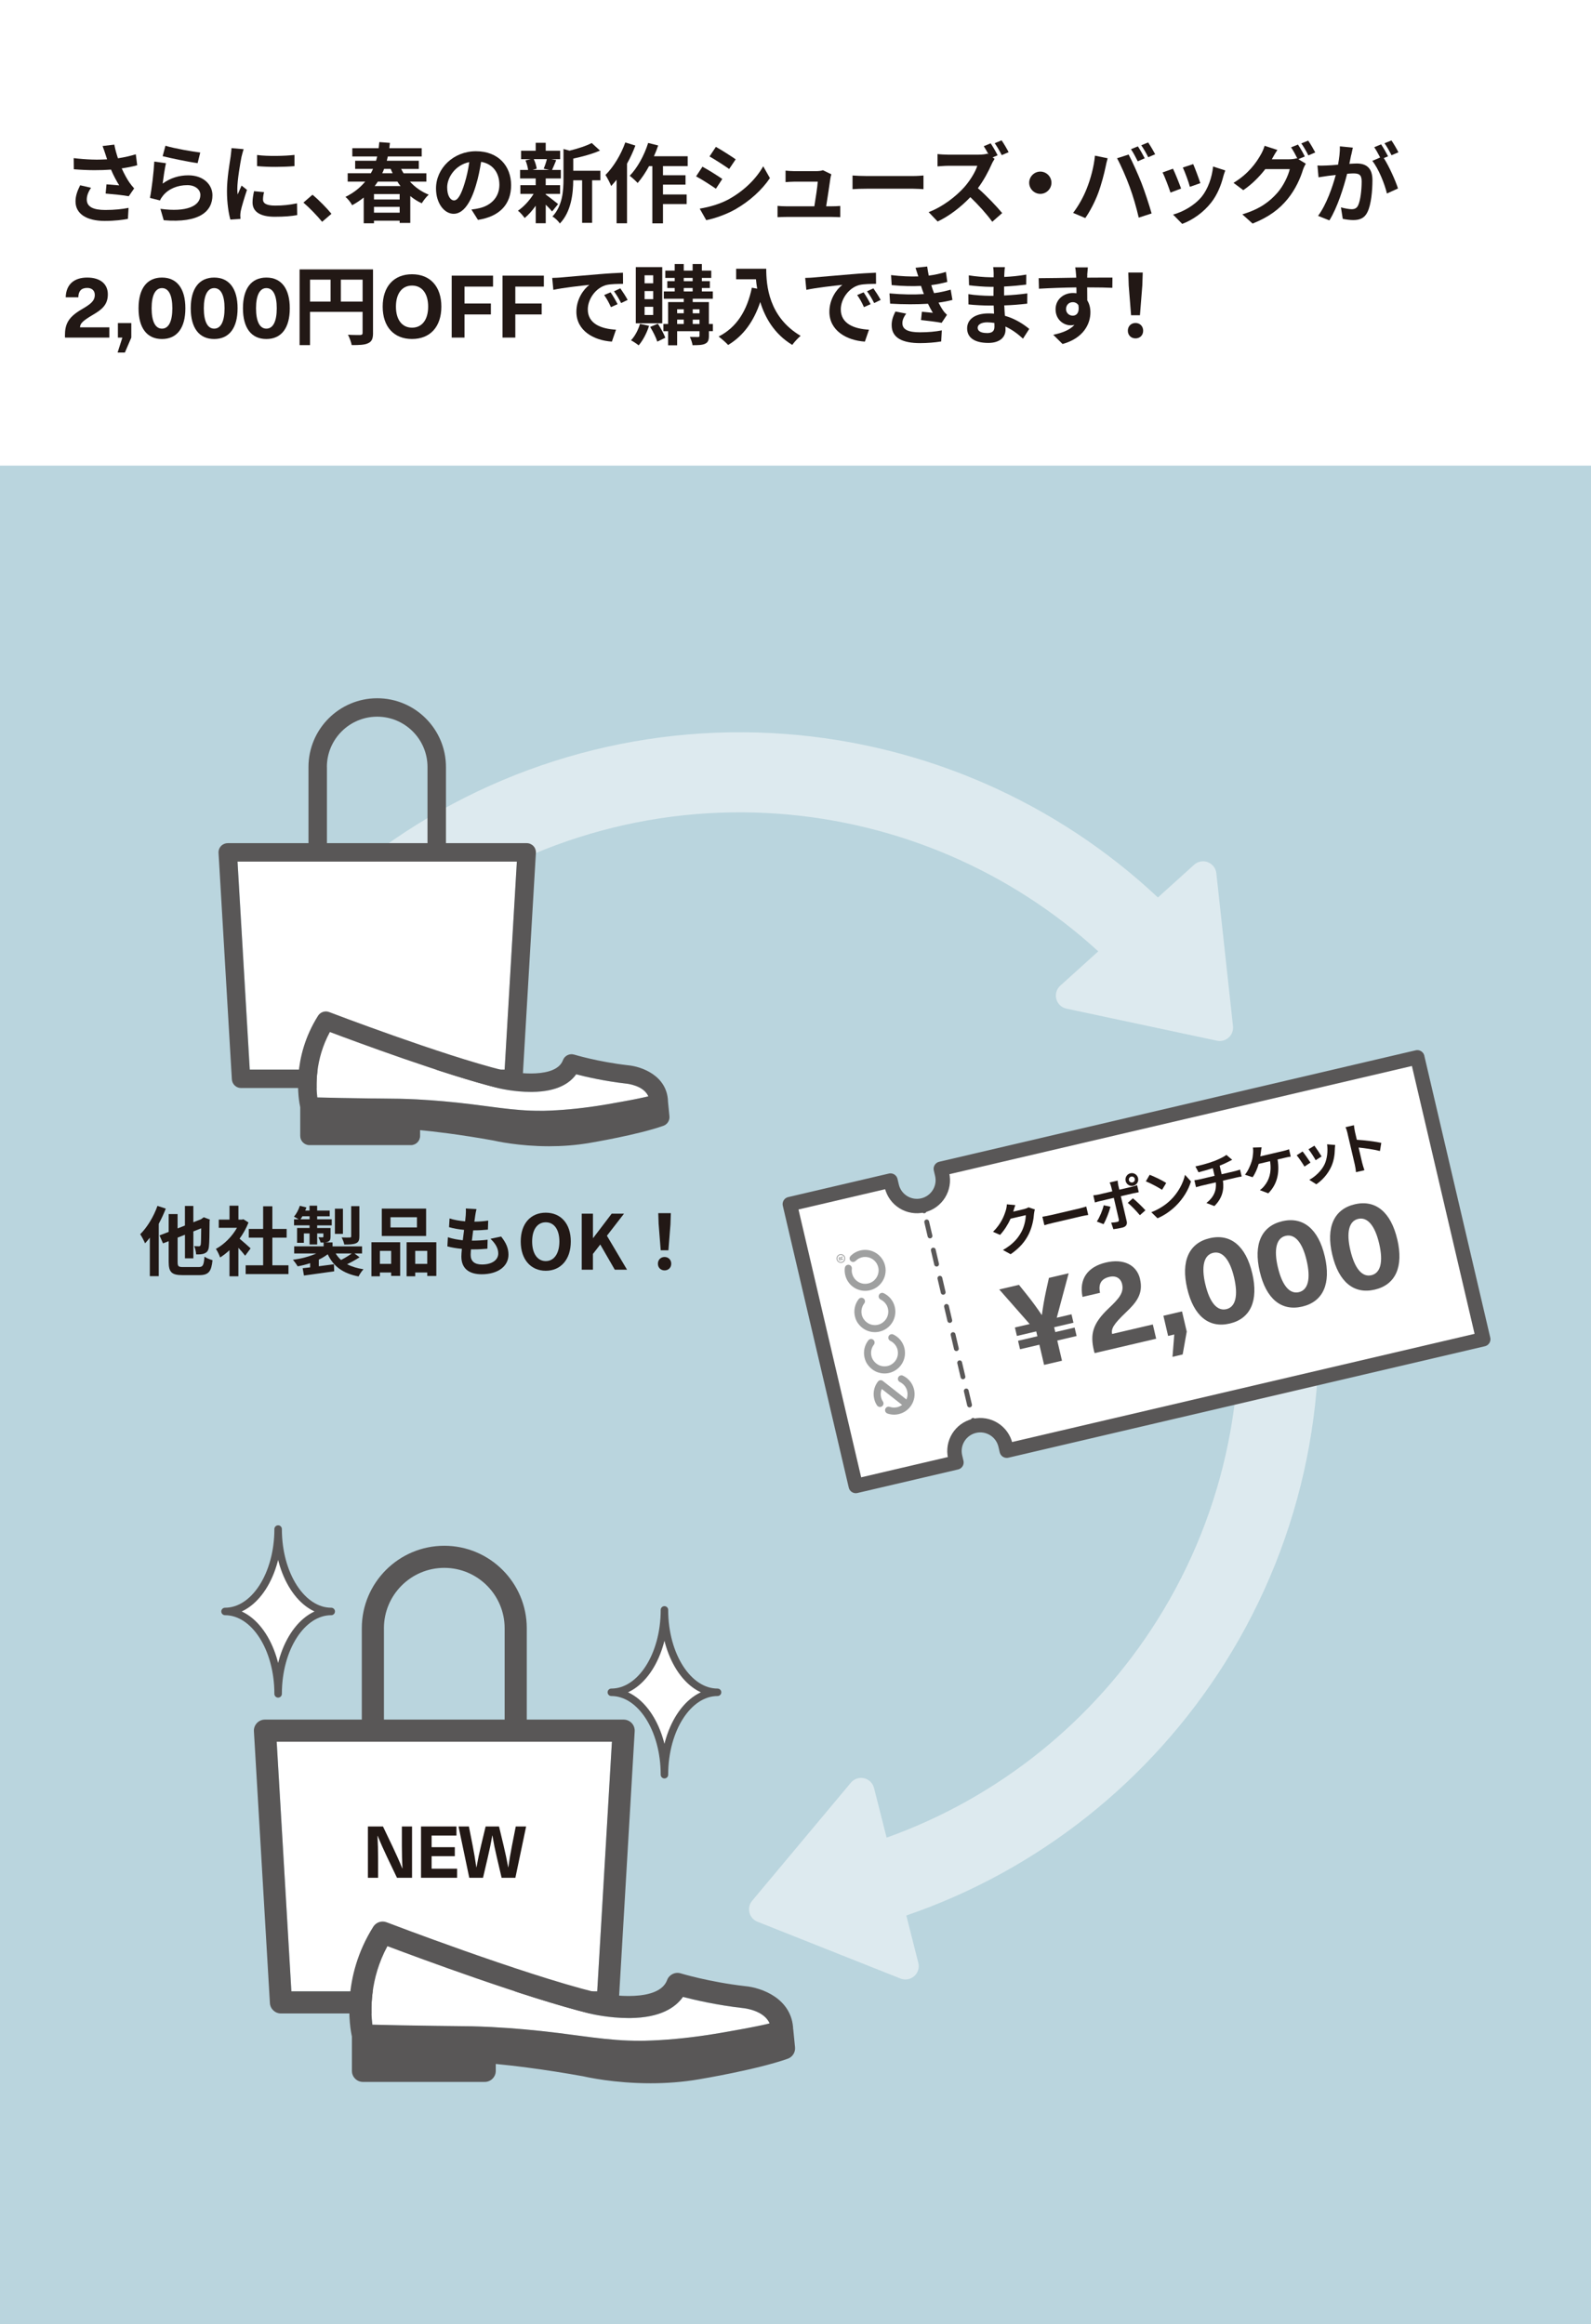 <?xml version="1.0" encoding="UTF-8"?>
<svg xmlns="http://www.w3.org/2000/svg" viewBox="0 0 640 935">
  <rect x="0" y="0" width="640" height="935" fill="#808080" stroke="none"/>
  <defs>
    <style>
      .cls-1 {
        stroke-width: 3.01px;
      }

      .cls-1, .cls-2, .cls-3, .cls-4 {
        stroke: #595757;
        stroke-linecap: round;
        stroke-linejoin: round;
      }

      .cls-1, .cls-3, .cls-4 {
        fill: none;
      }

      .cls-2 {
        stroke-width: 5.8px;
      }

      .cls-2, .cls-5, .cls-6 {
        fill: #fff;
      }

      .cls-7 {
        fill: #9fa0a0;
      }

      .cls-8 {
        fill: #bad5de;
      }

      .cls-9 {
        fill: #221815;
      }

      .cls-10 {
        fill: #595757;
      }

      .cls-3, .cls-4 {
        stroke-width: 1.93px;
      }

      .cls-4 {
        stroke-dasharray: 0 0 5.82 5.82;
      }

      .cls-6 {
        opacity: .5;
      }
    </style>
  </defs>
  <g id="A">
    <rect class="cls-5" x="-5.45" y="-3.51" width="650.61" height="263.6"/>
  </g>
  <g id="B">
    <rect class="cls-8" x="-5.23" y="187.31" width="648.54" height="752.14"/>
    <g>
      <path class="cls-9" d="m41.25,58.74l4.73-.56c.35,1.85.88,3.75,1.47,5.5,2.52-.38,4.97-.94,7.18-1.61l.56,4.41c-1.79.52-4.03.94-6.23,1.26,1.02,2.28,2.24,4.45,3.12,5.71.6.88,1.26,1.64,1.89,2.34l-2.17,3.15c-1.96-.38-6.37-.84-9.31-1.08l.35-3.71c1.72.14,4.03.35,5.11.42-1.05-1.68-2.31-3.99-3.29-6.34-4.17.31-8.96.35-14.95-.14l-.07-4.48c5.25.63,9.73.73,13.44.49-.28-.81-.49-1.54-.7-2.14-.28-.81-.67-2.07-1.12-3.22Zm-6.34,21.53c0,2.94,2.62,4.2,7.42,4.2,3.81,0,6.9-.35,9.38-.84l-.25,4.41c-2,.39-5.15.84-9.42.84-7.14-.04-11.66-2.8-11.66-7.84,0-2.14.67-4.13,1.86-6.51l4.38,1.01c-1.12,1.65-1.71,3.19-1.71,4.73Z"/>
      <path class="cls-9" d="m65.43,73.86c3.19-2.31,6.65-3.33,10.33-3.33,6.13,0,9.7,3.78,9.7,8.02,0,6.37-5.04,11.27-19.6,10.05l-1.33-4.59c10.5,1.44,16.07-1.12,16.07-5.57,0-2.27-2.17-3.96-5.22-3.96-3.96,0-7.53,1.47-9.73,4.13-.63.77-.98,1.33-1.3,2.03l-4.03-1.02c.7-3.43,1.51-10.29,1.75-14.63l4.69.67c-.46,1.93-1.09,6.2-1.33,8.19Zm15.12-12.5l-1.05,4.27c-3.54-.46-11.34-2.1-14.07-2.8l1.12-4.2c3.33,1.05,10.96,2.38,14,2.73Z"/>
      <path class="cls-9" d="m97.14,63.11c-.46,2.34-1.68,9.35-1.68,12.85,0,.67.03,1.58.14,2.27.53-1.19,1.08-2.42,1.58-3.57l2.17,1.72c-.98,2.91-2.14,6.72-2.52,8.58-.1.53-.17,1.3-.17,1.65,0,.38.03.95.07,1.44l-4.06.28c-.7-2.42-1.37-6.69-1.37-11.45,0-5.25,1.09-11.17,1.47-13.86.1-.98.31-2.31.35-3.43l4.9.42c-.28.73-.73,2.48-.88,3.12Zm8.65,17.12c0,1.54,1.33,2.48,4.9,2.48,3.12,0,5.71-.28,8.79-.91l.07,4.73c-2.27.42-5.08.67-9.03.67-6.02,0-8.93-2.13-8.93-5.74,0-1.37.21-2.77.6-4.55l4.03.39c-.28,1.15-.42,2-.42,2.94Zm12.67-17.92v4.52c-4.31.39-10.64.42-15.05,0v-4.48c4.31.6,11.27.42,15.05-.03Z"/>
      <path class="cls-9" d="m122.06,81.49l3.64-3.15c2.49,2.03,5.88,5.5,7.63,7.67l-3.75,3.22c-2.14-2.62-5.11-5.64-7.53-7.74Z"/>
      <path class="cls-9" d="m164.9,73.06c2.06,2.27,4.66,4.1,7.56,5.25-.94.81-2.17,2.42-2.8,3.47-1.68-.77-3.22-1.75-4.62-2.91v10.82h-4.27v-.91h-10.33v1.05h-4.13v-10.36c-1.4,1.12-2.94,2.17-4.66,3.08-.52-1.05-1.75-2.62-2.7-3.33,3.36-1.65,5.95-3.75,7.95-6.16h-7.04v-3.36h9.31c.31-.56.63-1.16.88-1.75h-7.18v-3.29h8.4c.18-.56.32-1.16.46-1.72h-10.01v-3.33h10.61c.1-.81.18-1.65.25-2.45l4.27.32c-.07.7-.14,1.44-.24,2.14h13.02v3.33h-13.62c-.14.56-.28,1.16-.42,1.72h12.88v3.29h-7.11c.32.6.63,1.19.98,1.75h9.17v3.36h-6.62Zm-4.13,5.01h-10.33v2.17h10.33v-2.17Zm0,7.49v-2.35h-10.33v2.35h10.33Zm-8.79-12.5c-.38.6-.81,1.19-1.26,1.79h10.4c-.46-.56-.88-1.16-1.26-1.79h-7.88Zm2.52-5.11c-.21.6-.46,1.19-.74,1.75h4.17c-.28-.56-.52-1.16-.77-1.75h-2.66Z"/>
      <path class="cls-9" d="m192.27,88.46l-2.63-4.17c1.33-.14,2.31-.35,3.26-.56,4.48-1.05,7.98-4.27,7.98-9.38,0-4.83-2.62-8.44-7.35-9.24-.49,2.98-1.08,6.2-2.1,9.49-2.1,7.07-5.11,11.41-8.93,11.41s-7.11-4.27-7.11-10.19c0-8.09,7-14.98,16.07-14.98s14.14,6.02,14.14,13.65-4.52,12.6-13.34,13.97Zm-9.63-7.84c1.47,0,2.84-2.21,4.27-6.93.81-2.59,1.47-5.57,1.86-8.47-5.78,1.19-8.89,6.3-8.89,10.15,0,3.54,1.4,5.25,2.77,5.25Z"/>
      <path class="cls-9" d="m219.54,78.27c1.26.88,4.17,3.19,4.97,3.82l-2.42,2.98c-.56-.7-1.54-1.75-2.56-2.73v7.46h-4.03v-7.04c-1.37,1.96-2.94,3.71-4.45,4.94-.63-.91-1.82-2.28-2.7-2.94,2.27-1.5,4.69-4.13,6.3-6.76h-5.32v-3.5h6.16v-2.7h-6.27v-3.43h3.22c-.14-1.15-.56-2.66-1.05-3.85l2.14-.49h-3.92v-3.4h5.88v-3.19h4.03v3.19h5.81v3.4h-3.61l2.03.38c-.63,1.5-1.19,2.91-1.68,3.96h3.54v3.43h-6.09v2.7h5.78v3.5h-5.78v.28Zm-4.83-14.25c.6,1.19,1.05,2.8,1.19,3.85l-1.75.49h6.86l-2.31-.49c.46-1.05,1.01-2.66,1.29-3.85h-5.29Zm26.81,8.51h-3.33v17.12h-4.03v-17.12h-3.57c-.03,5.22-.77,12.6-5.39,17.4-.52-.91-2.03-2.35-2.98-2.83,4.03-4.27,4.45-10.22,4.45-15.05v-12.11l2.42.67c3.33-.81,6.79-1.93,8.93-3.08l3.33,3.04c-3.08,1.37-7.07,2.45-10.75,3.22v4.9h10.92v3.85Z"/>
      <path class="cls-9" d="m255.59,58.56c-.91,2.45-2.06,4.94-3.36,7.28v23.98h-4.2v-17.5c-.74.88-1.47,1.75-2.17,2.52-.39-1.02-1.58-3.4-2.31-4.45,3.19-3.15,6.23-8.12,7.98-13.09l4.06,1.26Zm11.1,8.26v3.68h9.07v3.78h-9.07v3.96h9.52v3.85h-9.52v7.77h-4.27v-23.03h-1.33c-1.4,2.59-3.01,4.97-4.59,6.79-.67-.77-2.31-2.24-3.19-2.91,3.08-3.15,5.85-8.19,7.42-13.2l4.03,1.01c-.49,1.47-1.05,2.91-1.71,4.34h13.58v3.96h-9.94Z"/>
      <path class="cls-9" d="m290.55,72l-2.56,3.92c-2-1.36-5.64-3.75-7.98-4.97l2.56-3.89c2.35,1.26,6.2,3.68,7.98,4.94Zm2.84,8.02c5.95-3.33,10.82-8.12,13.62-13.13l2.7,4.76c-3.26,4.83-8.19,9.28-13.93,12.57-3.57,2.03-8.58,3.78-11.69,4.34l-2.62-4.62c3.92-.67,8.12-1.82,11.94-3.92Zm2.55-15.93l-2.62,3.89c-1.96-1.37-5.6-3.75-7.91-5.04l2.56-3.85c2.31,1.26,6.16,3.75,7.98,5.01Z"/>
      <path class="cls-9" d="m334.06,71.58c-.28,2.07-1.19,8.09-1.72,11.41h2.24c.91,0,2.52-.04,3.43-.14v4.52c-.7-.03-2.42-.1-3.36-.1h-18.41c-1.26,0-2.14.04-3.47.1v-4.55c.95.1,2.24.17,3.47.17h11.34c.49-2.98,1.26-7.95,1.37-9.91h-9.45c-1.12,0-2.49.11-3.5.18v-4.62c.91.1,2.52.21,3.47.21h8.96c.74,0,2.17-.14,2.59-.38l3.4,1.65c-.18.46-.28,1.12-.35,1.47Z"/>
      <path class="cls-9" d="m348.58,70.81h18.8c1.65,0,3.19-.14,4.1-.21v5.5c-.84-.04-2.63-.18-4.1-.18h-18.8c-2,0-4.34.07-5.64.18v-5.5c1.26.11,3.82.21,5.64.21Z"/>
      <path class="cls-9" d="m401.29,62.48l-2,.84.8.59c-.28.42-.91,1.47-1.22,2.21-1.19,2.73-3.15,6.44-5.5,9.59,3.47,3.01,7.7,7.49,9.77,10.01l-3.99,3.5c-2.27-3.15-5.53-6.76-8.82-9.91-3.71,3.89-8.37,7.56-13.16,9.8l-3.61-3.78c5.64-2.1,11.06-6.37,14.35-10.05,2.31-2.63,4.45-6.09,5.22-8.58h-11.87c-1.47,0-3.4.21-4.13.24v-4.97c.94.14,3.08.25,4.13.25h12.36c1.51,0,2.91-.18,3.61-.42l.42.31c-.59-1.12-1.29-2.35-1.92-3.29l2.77-1.16c.91,1.33,2.21,3.57,2.8,4.8Zm4.45-1.26l-2.77,1.19c-.73-1.44-1.89-3.5-2.84-4.8l2.77-1.15c.94,1.33,2.21,3.54,2.83,4.76Z"/>
      <path class="cls-9" d="m422.96,73.51c0,2.45-2.03,4.48-4.48,4.48s-4.48-2.03-4.48-4.48,2.03-4.48,4.48-4.48,4.48,2.03,4.48,4.48Z"/>
      <path class="cls-9" d="m440.46,62.62l5.11,1.05c-.31,1.02-.7,2.73-.84,3.5-.49,2.45-1.75,7.28-2.98,10.54-1.26,3.4-3.33,7.39-5.18,10.01l-4.9-2.07c2.21-2.87,4.27-6.65,5.46-9.73,1.58-3.92,2.91-8.86,3.33-13.3Zm8.89,1.05l4.66-1.5c1.44,2.7,3.85,8.09,5.18,11.48,1.23,3.15,3.08,8.75,4.06,12.22l-5.18,1.68c-.98-4.17-2.24-8.58-3.64-12.36-1.33-3.68-3.6-8.86-5.08-11.52Zm11.13,0l-2.8,1.23c-.74-1.44-1.79-3.54-2.73-4.87l2.77-1.15c.88,1.29,2.1,3.5,2.77,4.79Zm4.2-1.61l-2.8,1.19c-.7-1.44-1.85-3.5-2.8-4.8l2.77-1.15c.91,1.33,2.21,3.54,2.84,4.76Z"/>
      <path class="cls-9" d="m475.11,75.86l-4.27,1.61c-.6-1.89-2.35-6.55-3.19-8.09l4.2-1.51c.88,1.79,2.56,6.02,3.26,7.98Zm16.94-4.73c-.91,3.54-2.38,7.18-4.76,10.26-3.26,4.2-7.63,7.14-11.73,8.68l-3.68-3.75c3.85-1.01,8.72-3.68,11.62-7.32,2.38-2.98,4.06-7.63,4.48-12.01l4.9,1.58c-.42,1.12-.63,1.85-.84,2.56Zm-9.21,2.56l-4.2,1.47c-.42-1.71-1.96-5.95-2.83-7.77l4.17-1.37c.67,1.5,2.38,6.06,2.87,7.67Z"/>
      <path class="cls-9" d="m524.88,62.94l-2.59,1.09,2.98,1.82c-.39.67-.88,1.65-1.16,2.52-.94,3.12-2.94,7.77-6.13,11.66-3.33,4.1-7.53,7.28-14.11,9.91l-4.13-3.71c7.14-2.14,11.03-5.18,14.11-8.68,2.38-2.7,4.41-6.93,4.97-9.52h-9.84c-2.35,3.04-5.39,6.13-8.86,8.47l-3.92-2.94c6.13-3.71,9.21-8.26,10.92-11.27.52-.84,1.26-2.45,1.58-3.64l5.15,1.68c-.84,1.23-1.75,2.8-2.14,3.57-.04.07-.07.11-.1.18h7c1.08,0,2.28-.18,3.05-.42l.25.14c-.7-1.4-1.68-3.26-2.56-4.52l2.77-1.12c.88,1.26,2.14,3.5,2.77,4.8Zm4.2-1.61l-2.77,1.19c-.74-1.47-1.86-3.5-2.84-4.83l2.77-1.12c.91,1.29,2.21,3.54,2.84,4.76Z"/>
      <path class="cls-9" d="m543.53,62.31c-.21,1.05-.49,2.35-.73,3.6,1.19-.07,2.21-.14,2.94-.14,3.71,0,6.34,1.65,6.34,6.69,0,4.13-.49,9.8-2,12.85-1.16,2.45-3.08,3.22-5.74,3.22-1.33,0-3.01-.24-4.2-.49l-.73-4.62c1.33.39,3.36.74,4.27.74,1.19,0,2.07-.35,2.63-1.51.95-2,1.44-6.23,1.44-9.7,0-2.8-1.23-3.19-3.4-3.19-.56,0-1.44.07-2.45.14-1.33,5.32-3.92,13.62-7.14,18.76l-4.55-1.82c3.4-4.59,5.81-11.66,7.11-16.45-1.26.14-2.38.28-3.01.35-1.02.17-2.84.42-3.92.59l-.42-4.76c1.29.11,2.45.04,3.75,0,1.08-.03,2.73-.14,4.52-.31.49-2.63.81-5.18.74-7.39l5.22.52c-.21.91-.46,2.03-.63,2.91Zm14.84.56l-1.72.73c2.1,3.26,4.73,9.1,5.71,12.22l-4.45,2.03c-.91-3.89-3.4-10.05-5.88-13.13l3.15-1.36c-.7-1.33-1.58-3.01-2.38-4.13l2.77-1.16c.88,1.3,2.14,3.5,2.8,4.8Zm4.17-1.61l-2.77,1.19c-.74-1.44-1.86-3.5-2.84-4.83l2.8-1.12c.91,1.33,2.21,3.54,2.8,4.76Z"/>
      <path class="cls-9" d="m43.38,118.42c0,4.24-2.49,6.16-5.95,8.19-4.34,2.56-5.18,3.57-5.25,5.08h11.8v4.13h-17.82c-.04-.28-.04-.56-.04-.77,0-4.62,1.26-7.42,6.79-10.64,3.43-2,5.22-3.29,5.22-5.78,0-1.68-1.12-2.8-3.05-2.8-2.42,0-3.54,1.33-3.57,3.78h-5.08c.14-5.18,3.36-7.95,8.65-7.95s8.3,2.59,8.3,6.76Z"/>
      <path class="cls-9" d="m50.24,141.83h-2.94l1.92-6.02h-1.79v-5.85h5.39v5.85l-2.59,6.02Z"/>
      <path class="cls-9" d="m74.57,124.02c0,7.91-3.36,12.36-9.42,12.36s-9.42-4.45-9.42-12.36,3.36-12.36,9.42-12.36,9.42,4.48,9.42,12.36Zm-13.58,0c0,5.25,1.47,8.19,4.17,8.19s4.17-2.94,4.17-8.19-1.47-8.12-4.17-8.12-4.17,2.94-4.17,8.12Z"/>
      <path class="cls-9" d="m95.57,124.02c0,7.91-3.36,12.36-9.42,12.36s-9.42-4.45-9.42-12.36,3.36-12.36,9.42-12.36,9.42,4.48,9.42,12.36Zm-13.58,0c0,5.25,1.47,8.19,4.17,8.19s4.17-2.94,4.17-8.19-1.47-8.12-4.17-8.12-4.17,2.94-4.17,8.12Z"/>
      <path class="cls-9" d="m116.57,124.02c0,7.91-3.36,12.36-9.42,12.36s-9.42-4.45-9.42-12.36,3.36-12.36,9.42-12.36,9.42,4.48,9.42,12.36Zm-13.58,0c0,5.25,1.47,8.19,4.17,8.19s4.17-2.94,4.17-8.19-1.47-8.12-4.17-8.12-4.17,2.94-4.17,8.12Z"/>
      <path class="cls-9" d="m150.06,133.96c0,2.28-.49,3.43-1.96,4.1-1.4.7-3.5.77-6.62.77-.21-1.15-.91-3.08-1.51-4.17,2,.14,4.27.11,4.97.11.67-.04.91-.25.91-.84v-8.47h-21.14v13.37h-4.2v-30.45h29.54v25.59Zm-25.34-12.64h8.26v-8.82h-8.26v8.82Zm21.14,0v-8.82h-8.75v8.82h8.75Z"/>
      <path class="cls-9" d="m177.54,123.35c0,8.09-4.48,13.02-11.8,13.02s-11.8-4.94-11.8-13.02,4.48-13.02,11.8-13.02,11.8,4.94,11.8,13.02Zm-18.27,0c0,5.25,2.45,8.47,6.48,8.47s6.48-3.22,6.48-8.47-2.45-8.47-6.48-8.47-6.48,3.22-6.48,8.47Z"/>
      <path class="cls-9" d="m186.85,115.3v6.79h10.61v4.41h-10.61v9.31h-5.15v-24.92h16.63v4.41h-11.48Z"/>
      <path class="cls-9" d="m207.29,115.3v6.79h10.61v4.41h-10.61v9.31h-5.15v-24.92h16.63v4.41h-11.48Z"/>
      <path class="cls-9" d="m225.56,111.62c2.94-.25,8.72-.77,15.12-1.29,3.61-.32,7.42-.53,9.91-.63l.04,4.48c-1.89.04-4.9.04-6.76.49-4.24,1.12-7.42,5.64-7.42,9.8,0,5.78,5.39,7.84,11.34,8.16l-1.65,4.8c-7.35-.49-14.28-4.41-14.28-12.01,0-5.04,2.84-9.03,5.22-10.82-3.29.35-10.43,1.12-14.49,2l-.46-4.8c1.4-.04,2.77-.1,3.43-.17Zm22.86,10.75l-2.66,1.19c-.88-1.93-1.61-3.29-2.73-4.87l2.59-1.09c.88,1.26,2.14,3.4,2.8,4.76Zm4.06-1.71l-2.63,1.26c-.94-1.89-1.75-3.19-2.87-4.73l2.56-1.19c.88,1.23,2.21,3.29,2.94,4.66Z"/>
      <path class="cls-9" d="m261.08,131.09c-.91,2.94-2.52,5.95-4.17,7.84-.7-.59-2.21-1.58-3.08-2.03,1.58-1.65,2.91-4.17,3.61-6.62l3.64.8Zm5.32-1.05h-10.64v-22.58h10.64v22.58Zm-3.64-19.29h-3.47v3.22h3.47v-3.22Zm0,6.34h-3.47v3.26h3.47v-3.26Zm0,6.34h-3.47v3.29h3.47v-3.29Zm1.86,6.79c1.15,1.75,2.45,4.1,3.01,5.64l-3.22,1.58c-.49-1.61-1.75-4.1-2.87-5.92l3.08-1.29Zm22.16,3.01h-1.61v1.85c0,1.75-.35,2.63-1.5,3.19-1.16.56-2.8.6-5.08.6-.14-.98-.63-2.42-1.09-3.33,1.37.04,2.87.04,3.29.04.46,0,.6-.14.6-.52v-1.82h-9v5.67h-3.64v-5.67h-1.89v-2.91h1.89v-8.82h6.3v-1.33h-8.02v-2.94h4.38v-1.37h-2.98v-2.77h2.98v-1.3h-3.78v-2.94h3.78v-2.66h3.64v2.66h3.57v-2.66h3.71v2.66h3.78v2.94h-3.78v1.3h3.22v2.77h-3.22v1.37h4.41v2.94h-8.09v1.33h6.51v8.82h1.61v2.91Zm-14.39-8.82v1.61h2.66v-1.61h-2.66Zm0,5.92h2.66v-1.75h-2.66v1.75Zm2.66-17.22h3.57v-1.3h-3.57v1.3Zm0,4.13h3.57v-1.37h-3.57v1.37Zm3.61,7.18v1.61h2.73v-1.61h-2.73Zm2.73,5.92v-1.75h-2.73v1.75h2.73Z"/>
      <path class="cls-9" d="m308.23,108.12c0,6.62.95,19.39,13.83,26.99-.91.74-2.63,2.56-3.36,3.64-7.25-4.38-10.96-10.99-12.88-17.26-2.62,7.84-6.83,13.65-12.92,17.29-.77-.88-2.73-2.59-3.82-3.4,7.28-3.68,11.45-10.43,13.37-19.64l2.14.39c-.24-1.33-.39-2.59-.49-3.78h-7.98v-4.24h12.11Z"/>
      <path class="cls-9" d="m327.34,111.62c2.94-.25,8.72-.77,15.12-1.29,3.61-.32,7.42-.53,9.91-.63l.03,4.48c-1.89.04-4.9.04-6.76.49-4.24,1.12-7.42,5.64-7.42,9.8,0,5.78,5.39,7.84,11.34,8.16l-1.65,4.8c-7.35-.49-14.28-4.41-14.28-12.01,0-5.04,2.84-9.03,5.22-10.82-3.29.35-10.43,1.12-14.49,2l-.46-4.8c1.4-.04,2.77-.1,3.43-.17Zm22.86,10.75l-2.66,1.19c-.88-1.93-1.61-3.29-2.73-4.87l2.59-1.09c.88,1.26,2.13,3.4,2.8,4.76Zm4.06-1.71l-2.62,1.26c-.95-1.89-1.75-3.19-2.87-4.73l2.56-1.19c.88,1.23,2.21,3.29,2.94,4.66Z"/>
      <path class="cls-9" d="m371.65,118.31c-.17-.42-.31-.84-.46-1.23-.28-.81-.49-1.47-.7-2.06-3.29.17-7.39.1-11.8-.32l-.25-4.03c4.17.49,7.74.63,10.96.53-.35-1.12-.7-2.24-1.12-3.47l4.69-.52c.18,1.26.39,2.48.63,3.67,2.42-.31,4.66-.8,6.9-1.5l.56,4.03c-1.92.53-4.13.98-6.44,1.29.17.56.35,1.12.52,1.65.18.49.39,1.01.6,1.58,2.87-.35,4.97-.95,6.69-1.4l.7,4.13c-1.61.42-3.5.8-5.6,1.08.59,1.12,1.19,2.21,1.82,3.12.46.67.94,1.19,1.58,1.79l-2.14,3.22c-1.96-.39-5.74-.84-8.3-1.12l.35-3.33c1.47.14,3.36.31,4.41.42-.73-1.23-1.4-2.45-1.96-3.64-4.31.28-9.94.28-15.23-.04l-.25-4.13c5.22.49,9.94.52,13.83.28Zm-8.65,11.73c0,2.59,2.45,3.64,7.07,3.64,3.33,0,6.3-.28,8.79-.77l-.25,4.45c-2.45.42-5.64.67-8.51.67-7,0-11.34-2.06-11.41-7.07-.07-2.24.7-3.96,1.5-5.64l4.34.84c-.84,1.16-1.54,2.38-1.54,3.89Z"/>
      <path class="cls-9" d="m404.02,109.98c-.04.35-.04.88-.04,1.44,2.87-.14,5.78-.42,8.86-.95l-.04,4.03c-2.31.28-5.5.6-8.89.77v3.6c3.54-.17,6.51-.45,9.35-.84l-.04,4.13c-3.15.35-5.88.59-9.24.7.07,1.33.14,2.77.25,4.17,4.41,1.26,7.77,3.61,9.8,5.29l-2.52,3.92c-1.89-1.75-4.27-3.61-7.07-4.87.04.49.04.91.04,1.29,0,2.98-2.28,5.29-6.9,5.29-5.6,0-8.54-2.14-8.54-5.85s3.26-6.02,8.65-6.02c.73,0,1.47.03,2.17.1-.07-1.08-.1-2.21-.14-3.26h-1.82c-2.03,0-6.02-.18-8.33-.46l-.04-4.13c2.28.42,6.58.67,8.44.67h1.68c0-1.16,0-2.42.04-3.61h-1.3c-2.21,0-6.27-.31-8.58-.63l-.11-3.99c2.52.42,6.51.77,8.65.77h1.36v-1.65c0-.67-.07-1.75-.21-2.42h4.73c-.1.7-.18,1.58-.21,2.48Zm-7.07,24.01c1.86,0,3.08-.52,3.08-2.56,0-.39,0-.88-.03-1.51-.95-.14-1.89-.25-2.87-.25-2.49,0-3.85.98-3.85,2.17,0,1.33,1.26,2.13,3.68,2.13Z"/>
      <path class="cls-9" d="m437.38,110.61c0,.28,0,.67-.04,1.09,3.54,0,8.33-.07,10.15-.04l-.04,4.13c-2.1-.1-5.36-.18-10.12-.18,0,1.79.04,3.71.04,5.25.84,1.33,1.26,2.98,1.26,4.79,0,4.55-2.66,10.36-11.2,12.74l-3.75-3.71c3.54-.74,6.62-1.89,8.54-3.99-.49.1-1.02.17-1.58.17-2.7,0-6.02-2.17-6.02-6.44,0-3.96,3.19-6.55,7-6.55.49,0,.94.04,1.4.1,0-.77,0-1.58-.04-2.35-5.29.07-10.75.28-15.05.53l-.11-4.24c3.99,0,10.36-.14,15.12-.21-.04-.46-.04-.81-.07-1.09-.1-1.43-.25-2.62-.35-3.04h5.08c-.07.56-.21,2.45-.25,3.01Zm-5.85,16.38c1.47,0,2.77-1.12,2.28-4.2-.49-.8-1.33-1.23-2.28-1.23-1.37,0-2.7.95-2.7,2.8,0,1.61,1.3,2.63,2.7,2.63Z"/>
      <path class="cls-9" d="m453.69,133.05c0-1.85,1.33-3.12,3.08-3.12s3.08,1.26,3.08,3.12-1.33,3.08-3.08,3.08-3.08-1.26-3.08-3.08Zm.35-18.2l-.17-5.22h5.81l-.17,5.22-.95,11.97h-3.57l-.95-11.97Z"/>
    </g>
    <path class="cls-6" d="m367.75,794.99c1.52-1.33,2.15-3.41,1.66-5.35l-4.83-19.06c52.92-18.15,98.23-54.02,128.24-101.74,31.84-50.64,44.09-111.08,34.5-170.19l-31.79,5.16c8.33,51.36-2.31,103.89-29.97,147.89-25.61,40.73-64.02,71.53-108.91,87.55l-5.06-19.97c-.5-1.96-2.04-3.47-4.01-3.92-1.97-.45-4.02.24-5.31,1.79l-39.71,47.5c-1,1.2-1.43,2.77-1.18,4.3.02.15.06.31.09.46.42,1.67,1.62,3.03,3.22,3.67l57.54,22.86c1.87.74,4.01.38,5.52-.96"/>
    <path class="cls-6" d="m485.88,346.83c-1.88-.72-4.02-.31-5.51,1.03l-14.59,13.18c-40.79-38.29-93.68-61.58-149.9-65.78-59.65-4.46-118.8,12.97-166.57,49.08l19.42,25.69c41.51-31.38,92.91-46.53,144.74-42.65,47.98,3.59,93.16,23.15,128.32,55.33l-15.28,13.81c-1.5,1.35-2.11,3.43-1.59,5.38.52,1.95,2.09,3.44,4.06,3.86l60.56,12.9c1.53.33,3.12-.03,4.35-.97.12-.09.24-.19.36-.3,1.28-1.16,1.92-2.85,1.74-4.56l-6.7-61.55c-.22-2-1.54-3.72-3.43-4.43"/>
    <g>
      <path class="cls-2" d="m570.13,425.35l-191.67,44.84.52,2.22c1.31,5.59-2.16,11.18-7.76,12.49s-11.18-2.16-12.49-7.75l-.52-2.22-40.49,9.47,26.53,113.39,40.49-9.47-.52-2.22c-1.31-5.59,2.16-11.18,7.75-12.49,5.59-1.31,11.18,2.16,12.49,7.76l.52,2.22,191.67-44.84-26.53-113.39Z"/>
      <g>
        <path class="cls-10" d="m431.02,528.71l.8,3.4-7.78,1.82.46,1.95,7.78-1.82.8,3.4-7.78,1.82,1.9,8.12-7.2,1.68-1.9-8.12-7.78,1.82-.8-3.4,7.78-1.82-.46-1.95-7.78,1.82-.8-3.4,5.93-1.39-12.23-13.91,7.93-1.85,3.33,4.15c2.03,2.55,3.99,5.22,5.8,7.93l.1-.02c.42-3.23.99-6.49,1.68-9.68l1.15-5.19,7.93-1.85-4.79,17.89,5.93-1.39Z"/>
        <path class="cls-10" d="m458.59,514.57c1.38,5.88-1.45,9.37-5.6,13.31-5.2,4.96-6.04,6.64-5.64,8.76l16.39-3.83,1.34,5.74-24.75,5.79c-.14-.38-.23-.77-.3-1.06-1.5-6.42-.66-10.72,5.98-16.99,4.12-3.89,6.18-6.27,5.37-9.72-.55-2.33-2.47-3.53-5.14-2.9-3.36.78-4.48,3-3.73,6.41l-7.05,1.65c-1.49-7.24,2.09-12.13,9.43-13.85,7-1.64,12.37.9,13.72,6.69Z"/>
        <path class="cls-10" d="m475.73,544.88l-4.08.96.72-8.99-2.48.58-1.9-8.12,7.49-1.75,1.9,8.12-1.64,9.21Z"/>
        <path class="cls-10" d="m503.73,512.22c2.57,10.99-.65,18.26-9.07,20.23-8.41,1.97-14.53-3.12-17.1-14.11-2.56-10.94.65-18.26,9.06-20.23,8.41-1.97,14.54,3.16,17.1,14.11Zm-18.87,4.41c1.71,7.29,4.7,10.9,8.45,10.03,3.74-.88,4.83-5.44,3.12-12.73-1.68-7.2-4.68-10.8-8.43-9.93-3.74.88-4.83,5.44-3.15,12.64Z"/>
        <path class="cls-10" d="m532.91,505.39c2.57,10.99-.65,18.26-9.07,20.23-8.41,1.97-14.53-3.12-17.1-14.11-2.56-10.94.65-18.26,9.06-20.23,8.41-1.97,14.54,3.16,17.1,14.11Zm-18.87,4.41c1.71,7.29,4.7,10.9,8.45,10.02,3.74-.88,4.83-5.44,3.12-12.73-1.68-7.2-4.68-10.8-8.43-9.93s-4.83,5.44-3.15,12.64Z"/>
        <path class="cls-10" d="m562.08,498.57c2.57,10.99-.65,18.26-9.07,20.23-8.41,1.97-14.53-3.11-17.1-14.1-2.56-10.94.65-18.26,9.06-20.23,8.41-1.97,14.54,3.16,17.1,14.11Zm-18.87,4.41c1.71,7.29,4.7,10.9,8.45,10.02,3.74-.88,4.83-5.44,3.12-12.73-1.68-7.2-4.68-10.8-8.43-9.93-3.74.88-4.83,5.44-3.15,12.64Z"/>
      </g>
      <g>
        <path class="cls-9" d="m407.63,487.3s-.03.07-.04.12l4.35-1.02c.67-.16,1.36-.43,1.82-.7l2.53.85c-.14.47-.3,1.14-.35,1.73-.13,2.06-.69,5.23-2.08,8.12-1.47,2.99-3.62,5.6-7.32,8.16l-3.09-1.7c4.13-2.36,6.1-4.81,7.48-7.39,1.08-2.03,1.73-4.93,1.69-6.63l-6.09,1.42c-1.01,2.22-2.45,4.57-4.23,6.52l-2.85-1.23c3.25-3.2,4.48-6.44,5.13-8.56.2-.62.42-1.72.44-2.5l3.41.3c-.32.88-.66,1.98-.8,2.52Z"/>
        <path class="cls-9" d="m422.83,488.8l11.63-2.72c1.02-.24,1.95-.55,2.5-.72l.8,3.4c-.52.1-1.65.27-2.56.48l-11.63,2.72c-1.23.29-2.68.67-3.46.92l-.8-3.4c.79-.12,2.39-.42,3.52-.69Z"/>
        <path class="cls-9" d="m449.85,476.87l.41,1.73,5.05-1.18c.61-.14,1.54-.43,2.11-.65l.66,2.84c-.7.12-1.55.29-2.14.43l-5.07,1.19,2.36,10.07c.29,1.26-.24,2.2-1.78,2.56-1.17.27-2.44.5-3.58.63l-.89-2.63c.97-.04,1.95-.18,2.46-.3.56-.13.73-.4.62-.97-.17-.81-1.77-7.67-2.01-8.69v-.02s-5.51,1.29-5.51,1.29c-.65.15-1.49.37-2.08.58l-.67-2.88c.67-.07,1.45-.16,2.14-.32l5.5-1.29-.41-1.73c-.13-.56-.46-1.49-.64-1.84l3.21-.75c.03.31.12,1.39.25,1.93Zm-5.92,15.6l-2.71-1.06c1.13-1.73,2.3-4.51,2.76-6.54l2.72.58c-.54,2.16-1.87,5.46-2.77,7.02Zm10.79-20.48c1.39-.32,2.75.54,3.08,1.93s-.52,2.77-1.9,3.1c-1.39.32-2.78-.54-3.1-1.93s.54-2.78,1.92-3.1Zm6.04,14.9l-2.23,1.98c-1.37-1.65-3.52-3.91-4.87-4.98l2.06-1.83c1.43,1.13,3.8,3.45,5.04,4.83Zm-5.18-11.22c.65-.15,1.05-.79.9-1.44s-.79-1.05-1.44-.9c-.65.15-1.07.8-.92,1.45.15.65.81,1.04,1.46.89Z"/>
        <path class="cls-9" d="m469.13,475.88l-1.68,2.77c-1.41-.95-4.67-2.68-6.51-3.41l1.53-2.64c1.75.66,5.1,2.26,6.66,3.29Zm1.64,7c3.19-3.05,5.23-7.03,5.91-10.27l2.4,2.66c-.96,3.31-3.14,6.97-6.14,9.89-1.88,1.83-4.39,3.7-7.32,4.93l-2.49-2.43c3.27-1.27,5.83-3.03,7.63-4.78Z"/>
        <path class="cls-9" d="m488.18,467.18c2.1-.81,4.19-1.83,5.15-2.58l2.33,1.97c-.7.35-1.22.63-1.57.8-1,.53-2.22,1.07-3.47,1.57l.81,3.44,5.46-1.28c.48-.11,1.47-.44,1.94-.59l.65,2.79c-.59.09-1.34.22-1.93.36l-5.61,1.31c.53,3.71-.31,7.16-3.46,10.22l-3.19-1.24c2.94-2.29,4.13-5.01,3.79-8.31l-5.96,1.39c-.67.16-1.46.39-2.02.56l-.65-2.79c.6-.07,1.35-.18,2.02-.34l6.11-1.43-.72-3.08c-2.04.66-4.3,1.26-5.74,1.64l-1.26-2.36c1.66-.34,5-1.17,7.31-2.07Z"/>
        <path class="cls-9" d="m507.21,463.46c-.07.5-.13,1.1-.24,1.72l9.34-2.18c.56-.13,1.53-.38,2.22-.68l.69,2.97c-.82.1-1.77.32-2.27.44l-3.03.71c.95,5.83-.39,10.24-3.74,13.62l-3.39-1.29c.71-.49,1.36-1.12,1.78-1.67,1.87-2.27,3.04-5.35,2.33-9.96l-4.57,1.07c-.5,1.78-1.41,3.94-2.45,5.37l-3.09-1.01c1.27-1.51,2.2-3.78,2.7-5.34.37-1.14.5-2.36.57-3.24.09-.77.05-1.66-.07-2.34l3.52-.11c-.13.6-.24,1.43-.3,1.92Z"/>
        <path class="cls-9" d="m527.16,467.68l-2.41,1.62c-.64-1.08-2.4-3.71-3.14-4.54l2.38-1.54c.8.98,2.45,3.36,3.17,4.47Zm4.47-2.46l-2.39,1.52c-.51-1-2.07-3.4-2.88-4.4l2.38-1.45c.63.84,2.35,3.4,2.89,4.33Zm5.33-2.91c-.05,2.32-.43,4.79-1.46,7.04-1.41,3.07-3.69,5.52-6,7.07l-2.82-1.79c2.24-1.19,4.86-3.54,6.13-6.21,1.04-2.19,1.41-5.31,1.03-8.08l3.26.27c-.1.75-.12,1.24-.15,1.7Z"/>
        <path class="cls-9" d="m542.09,456c-.18-.76-.5-1.83-.83-2.55l3.38-.79c.09.78.21,1.76.41,2.65l.75,3.21c3.1.17,7.62.73,9.84,1.24l-.54,3.28c-2.51-.65-6.05-1.14-8.58-1.4l1.43,6.13c.15.63.61,2.12.9,2.99l-3.38.79c-.07-.9-.29-2.22-.49-3.08l-2.91-12.46Z"/>
      </g>
      <path class="cls-7" d="m348.91,548.81c-.54-.8-.91-1.66-1.14-2.66-.59-2.51.04-5.03,1.51-6.92.19-.25.47-.45.8-.53.46-.11.88,0,1.21.29h.03c.22.2.39.46.46.77.1.44,0,.87-.26,1.2-.3.38-.54.8-.72,1.25-.41,1.01-.53,2.15-.26,3.29.15.65.4,1.22.76,1.74.67,1,1.66,1.77,2.79,2.15.92.31,1.93.38,2.94.14.74-.17,1.41-.5,1.98-.92.77-.57,1.37-1.32,1.75-2.18.45-1.03.58-2.2.31-3.38-.38-1.64-1.52-2.95-2.92-3.63-.38-.18-.67-.52-.78-.96-.18-.76.3-1.53,1.06-1.71.33-.08.66-.03.94.11,2.18,1.04,3.87,3.01,4.46,5.55,1.04,4.43-1.72,8.86-6.15,9.9-1.56.37-3.13.25-4.55-.23-1.69-.58-3.19-1.76-4.2-3.26"/>
      <path class="cls-7" d="m345.04,532.21c-.54-.8-.91-1.66-1.14-2.66-.59-2.51.04-5.03,1.51-6.92.19-.25.47-.44.8-.52.45-.11.87,0,1.21.28h.03c.22.2.39.47.46.77.1.44,0,.87-.26,1.19-.3.38-.54.8-.72,1.25-.42,1.01-.54,2.15-.27,3.3.15.65.41,1.21.76,1.74.67,1,1.66,1.77,2.79,2.15.92.31,1.93.38,2.95.14.74-.17,1.4-.5,1.97-.93.77-.57,1.37-1.32,1.75-2.18.45-1.03.58-2.21.31-3.38-.39-1.65-1.51-2.95-2.92-3.64-.38-.18-.67-.52-.78-.96-.18-.77.3-1.53,1.06-1.71.33-.08.66-.03.94.11,2.18,1.04,3.87,3.02,4.46,5.55,1.04,4.43-1.72,8.86-6.14,9.9-1.57.37-3.14.26-4.56-.23-1.69-.58-3.19-1.75-4.2-3.25"/>
      <path class="cls-7" d="m354.5,516.12c1.49-1.9,2.13-4.42,1.54-6.95-1.04-4.43-5.47-7.17-9.9-6.14-1.56.37-2.92,1.15-3.97,2.22-.33.34-.5.83-.38,1.33.18.76.94,1.23,1.71,1.05.27-.06.54-.23.72-.41.69-.69,1.56-1.2,2.57-1.43.74-.17,1.48-.17,2.19-.05.94.17,1.81.57,2.53,1.18.86.73,1.5,1.72,1.78,2.9.39,1.65-.05,3.32-1.01,4.56-.73.95-1.76,1.65-3.03,1.94-1.76.41-3.52-.09-4.79-1.2-.82-.71-1.43-1.69-1.7-2.84-.15-.65-.18-1.27-.1-1.9.02-.16,0-.33-.03-.49-.18-.76-.94-1.24-1.7-1.06-.59.14-1.01.63-1.08,1.21-.13.95-.08,1.89.15,2.88.59,2.52,2.27,4.49,4.42,5.54,1.64.79,3.56,1.05,5.47.61s3.5-1.52,4.61-2.95"/>
      <path class="cls-7" d="m352.79,565.37c.32.48.91.74,1.51.6.76-.18,1.24-.94,1.06-1.7-.04-.17-.11-.32-.19-.45-.35-.53-.6-1.09-.76-1.75-.27-1.14-.13-2.3.29-3.31l8.18,6.42c-.57.42-1.24.74-1.97.92-1.02.24-2.03.18-2.95-.13-.25-.09-.56-.12-.84-.05-.76.18-1.23.94-1.06,1.7.12.49.48.86.93,1.02,1.42.49,2.99.6,4.56.23,4.42-1.04,7.17-5.47,6.14-9.9-.59-2.53-2.29-4.51-4.46-5.55-.28-.14-.61-.18-.94-.1-.77.18-1.24.94-1.06,1.7.1.44.4.78.78.96,1.41.69,2.54,1.99,2.92,3.63.28,1.18.14,2.35-.31,3.38l-9.45-7.43c-.33-.28-.76-.4-1.21-.3-.33.08-.61.28-.8.52-1.47,1.89-2.1,4.41-1.51,6.92.23,1,.6,1.86,1.14,2.66"/>
      <path class="cls-7" d="m338.58,507.67c-.76.18-1.53-.3-1.71-1.06s.3-1.53,1.06-1.71c.76-.18,1.53.3,1.71,1.06s-.3,1.53-1.06,1.71m.08.33c.95-.22,1.53-1.17,1.31-2.12s-1.17-1.53-2.12-1.31-1.54,1.17-1.31,2.11,1.17,1.54,2.12,1.31"/>
      <path class="cls-7" d="m337.53,507.03l-.09-.37c-.09-.36-.2-.8.27-.91.2-.05.4.05.48.26h0c-.01-.1.07-.17.13-.22l.6-.43.09.38-.48.33c-.12.08-.15.13-.12.27l.03.11.71-.16.08.34-1.7.4Zm.65-.51l-.03-.11c-.04-.17-.11-.36-.32-.31s-.18.24-.14.41l.03.11.46-.11Z"/>
      <line class="cls-3" x1="371.22" y1="484.91" x2="371.74" y2="487.12"/>
      <line class="cls-4" x1="372.78" y1="491.55" x2="390.94" y2="569.17"/>
      <line class="cls-3" x1="391.45" y1="571.39" x2="391.97" y2="573.6"/>
    </g>
    <polygon class="cls-5" points="178.31 346.6 174.43 346.6 170.47 346.6 133.04 346.6 129.08 346.6 125.2 346.6 95.57 346.6 100.5 430.29 203.02 430.29 207.94 346.6 178.31 346.6"/>
    <path class="cls-10" d="m210.21,434.21l5.36-91.1c.06-1.02-.3-2.02-1-2.76-.7-.74-1.68-1.16-2.7-1.16h-32.48c0-.09,0-.18,0-.27v-30.37c0-15.24-12.4-27.65-27.65-27.65s-27.65,12.4-27.65,27.65v30.37c0,.09,0,.18,0,.27h-32.48c-1.02,0-2,.42-2.7,1.16-.7.74-1.06,1.74-1,2.76l5.36,91.1c.12,1.96,1.74,3.49,3.7,3.49h109.51c1.96,0,3.58-1.53,3.7-3.49m-78.69-125.66c0-11.16,9.08-20.24,20.24-20.24s20.24,9.08,20.24,20.24v30.37c0,.09,0,.18,0,.27h-40.46c0-.09,0-.18,0-.27v-30.37Zm-31.03,121.74l-4.92-83.69h112.37l-4.92,83.69h-102.53Z"/>
    <path class="cls-5" d="m251.9,435.92c-8.85-1.01-16.24-2.73-20.13-3.75-2.55,3.62-7.62,6.96-17.63,7.1-.2,0-.41,0-.61,0-6.64,0-12.5-1.39-12.75-1.45-21.89-5.43-57.57-18.68-68.09-22.64-5.96,11.03-5.63,21.57-5.06,26.31,4.36.15,13.22.3,21.76.41.2,0,.41,0,.61,0,.1,0,.21,0,.31,0,.38,0,.77.01,1.15.01.05,0,.1,0,.15,0,.91.01,1.82.02,2.71.03h.02c1.36.02,2.69.03,3.96.05h.05c.85.01,1.68.02,2.47.03,1.99.05,4,.12,6.03.22.29.01.57.02.86.04.17,0,.35.02.52.03,6.83.36,13.96,1,21.64,1.95,1.96.24,3.9.5,5.83.75,1.88.25,3.73.5,5.57.72,5.47.68,10.83,1.18,16.33,1.13.43,0,.86,0,1.29,0,6.72-.17,13.76-.81,21.35-1.96,2.53-.38,5.13-.82,7.79-1.32l.56-.1c.55-.1,1.07-.19,1.58-.28.15-.03.3-.06.44-.08.45-.08.89-.16,1.31-.24.09-.02.18-.03.26-.05.39-.07.76-.14,1.13-.21.14-.03.28-.06.42-.08.35-.07.68-.13,1-.19.12-.02.23-.05.35-.07.29-.06.57-.11.84-.17.12-.02.24-.05.35-.07.31-.06.6-.12.88-.18.06-.01.12-.02.17-.04.25-.05.49-.1.71-.15.08-.02.17-.04.25-.06.25-.06.5-.11.72-.16.04,0,.07-.02.11-.02.2-.05.39-.09.58-.13.06-.01.11-.03.17-.04.2-.05.39-.09.57-.14.01,0,.03,0,.04-.01.11-.03.22-.05.33-.08h0c-1.91-4.41-8.57-5.09-8.9-5.12"/>
    <path class="cls-10" d="m268.71,443.07c-.35-10.38-10.62-14.04-16.1-14.53-12.06-1.38-21.51-4.25-21.61-4.28-1.88-.57-3.88.41-4.56,2.25-2.73,7.36-18.59,5.37-23.9,4.1-24.87-6.17-69.69-23.31-70.14-23.48-1.65-.63-3.52,0-4.46,1.49-10.78,17.11-7.85,33.71-7.17,36.82v11.52c0,2.05,1.66,3.71,3.71,3.71h40.8c2.05,0,3.71-1.66,3.71-3.71v-2.32c5.32.51,15.74,1.69,29.38,4.15,1.21.28,10.4,2.33,22.51,2.33,5.05,0,10.6-.36,16.29-1.34.78-.13,19.28-3.22,29.67-6.88,1.61-.57,2.62-2.16,2.45-3.86l-.59-5.95Zm-8.23-1.95s-.03,0-.04.01c-.18.04-.37.09-.57.13-.06.01-.11.03-.17.04-.18.04-.37.08-.58.13-.04,0-.07.02-.11.02-.23.05-.47.1-.72.16-.08.02-.17.03-.26.05-.23.05-.46.1-.71.15-.06.01-.12.02-.17.04-.28.06-.58.12-.88.18-.12.02-.23.05-.35.07-.27.05-.55.11-.84.17-.11.02-.23.04-.35.07-.32.06-.65.13-1,.19-.14.03-.28.06-.42.08-.36.07-.74.14-1.13.21-.09.02-.17.03-.26.05-.42.08-.86.16-1.31.24-.15.03-.29.05-.44.08-.51.09-1.03.19-1.58.28l-.56.1c-2.66.5-5.26.93-7.79,1.32-7.6,1.15-14.64,1.79-21.35,1.96-.43.01-.86,0-1.29,0-5.5.05-10.85-.46-16.33-1.13-1.84-.23-3.69-.47-5.57-.72-1.93-.26-3.87-.51-5.83-.75-7.68-.95-14.81-1.59-21.64-1.95-.17,0-.35-.02-.52-.03-.29-.01-.57-.02-.86-.04-2.03-.1-4.04-.17-6.03-.22-.79,0-1.62-.02-2.47-.03h-.05c-1.27-.01-2.6-.03-3.96-.05h-.02c-.89-.01-1.8-.02-2.71-.03-.05,0-.1,0-.14,0-.38,0-.77,0-1.15-.01-.1,0-.21,0-.31,0-.2,0-.41,0-.61,0-8.54-.12-17.39-.27-21.76-.41-.57-4.74-.9-15.28,5.06-26.31,10.51,3.97,46.2,17.21,68.08,22.64.25.06,6.11,1.45,12.75,1.45.2,0,.41,0,.61,0,10.01-.13,15.08-3.47,17.63-7.09,3.89,1.02,11.28,2.74,20.13,3.75.33.03,6.99.71,8.9,5.12-.1.03-.21.05-.33.08"/>
    <polygon class="cls-5" points="210.59 700.67 205.94 700.67 201.19 700.67 156.27 700.67 151.52 700.67 146.86 700.67 111.31 700.67 117.22 801.09 240.24 801.09 246.15 700.67 210.59 700.67"/>
    <path class="cls-10" d="m248.88,805.8l6.43-109.32c.07-1.22-.36-2.42-1.2-3.31-.84-.89-2.01-1.4-3.24-1.4h-38.97c0-.11,0-.22,0-.32v-36.44c0-18.29-14.88-33.17-33.18-33.17s-33.18,14.88-33.18,33.17v36.44c0,.11,0,.22,0,.32h-38.97c-1.22,0-2.4.5-3.23,1.4-.84.89-1.28,2.09-1.2,3.31l6.43,109.32c.14,2.35,2.08,4.19,4.44,4.19h131.42c2.36,0,4.3-1.84,4.44-4.19m-94.43-150.79c0-13.39,10.89-24.28,24.28-24.28s24.28,10.89,24.28,24.28v36.44c0,.11,0,.22,0,.32h-48.55c0-.11,0-.22,0-.32v-36.44Zm-37.23,146.08l-5.91-100.42h134.85l-5.91,100.42h-123.03Z"/>
    <path class="cls-5" d="m298.9,807.85c-10.62-1.21-19.49-3.28-24.16-4.5-3.06,4.35-9.14,8.36-21.16,8.51-.24,0-.49,0-.73,0-7.97,0-15-1.67-15.3-1.75-26.26-6.52-69.09-22.41-81.7-27.17-7.15,13.24-6.76,25.88-6.07,31.57,5.24.17,15.86.35,26.11.49.24,0,.49,0,.73.01.13,0,.25,0,.37,0,.46,0,.92.01,1.38.02.06,0,.12,0,.17,0,1.1.01,2.18.03,3.25.04h.03c1.64.02,3.23.04,4.76.06h.06c1.02.01,2.01.02,2.96.03,2.38.06,4.8.15,7.24.26.34.02.68.03,1.03.04.21.01.42.03.62.04,8.19.43,16.76,1.21,25.97,2.34,2.35.29,4.68.6,6.99.91,2.25.3,4.48.59,6.69.87,6.57.81,12.99,1.42,19.59,1.36.52,0,1.03,0,1.55-.01,8.06-.2,16.5-.97,25.62-2.35,3.04-.46,6.15-.99,9.35-1.58l.67-.12c.66-.12,1.28-.23,1.89-.34.18-.03.35-.07.53-.1.54-.1,1.07-.2,1.57-.29.11-.02.21-.04.32-.06.47-.09.92-.17,1.35-.26.17-.03.34-.07.51-.1.41-.08.82-.16,1.2-.23.14-.03.28-.06.41-.08.35-.07.68-.13,1-.2.14-.03.28-.06.42-.08.37-.07.72-.15,1.06-.22.07-.02.14-.03.21-.04.3-.06.58-.12.86-.18.1-.02.2-.04.3-.07.3-.07.6-.13.87-.19.04-.01.08-.02.13-.03.24-.06.47-.11.69-.16.07-.02.14-.03.2-.05.24-.06.47-.11.69-.16.02,0,.03,0,.05-.01.13-.03.27-.06.39-.09h0c-2.29-5.29-10.29-6.11-10.68-6.14"/>
    <path class="cls-10" d="m319.07,816.43c-.42-12.46-12.75-16.85-19.32-17.43-14.47-1.66-25.82-5.11-25.93-5.14-2.25-.69-4.65.5-5.47,2.7-3.27,8.83-22.3,6.44-28.68,4.92-29.84-7.41-83.62-27.97-84.16-28.18-1.98-.76-4.22-.01-5.35,1.78-12.93,20.53-9.42,40.46-8.6,44.18v13.82c0,2.46,1.99,4.45,4.45,4.45h48.97c2.45,0,4.45-1.99,4.45-4.45v-2.78c6.39.61,18.89,2.03,35.26,4.98,1.45.34,12.48,2.79,27.02,2.79,6.06,0,12.72-.43,19.55-1.61.94-.16,23.14-3.86,35.61-8.26,1.93-.68,3.15-2.6,2.94-4.64l-.71-7.14Zm-9.88-2.34s-.03,0-.05.01c-.21.05-.44.11-.69.16-.07.02-.13.03-.2.05-.22.05-.45.1-.69.16-.04.01-.08.02-.13.03-.27.06-.56.13-.87.19-.1.02-.2.04-.31.06-.27.06-.56.12-.85.18-.07.01-.14.03-.21.04-.34.07-.69.14-1.06.22-.14.03-.28.06-.42.08-.32.06-.65.13-1,.2-.14.03-.27.05-.41.08-.38.07-.78.15-1.2.23-.17.03-.34.07-.51.1-.43.08-.88.17-1.35.25-.11.02-.21.04-.32.06-.5.09-1.03.19-1.57.29-.17.03-.35.06-.53.09-.61.11-1.23.22-1.89.34l-.67.12c-3.2.59-6.31,1.12-9.35,1.58-9.12,1.38-17.57,2.15-25.63,2.35-.52.01-1.03,0-1.55.01-6.6.06-13.03-.55-19.59-1.36-2.21-.28-4.43-.57-6.69-.87-2.32-.31-4.65-.62-6.99-.91-9.22-1.14-17.78-1.91-25.97-2.34-.2-.01-.42-.02-.62-.04-.35-.02-.69-.03-1.03-.05-2.44-.11-4.85-.21-7.24-.26-.95-.01-1.94-.02-2.96-.03h-.06c-1.53-.02-3.12-.04-4.76-.06h-.03c-1.07-.01-2.16-.03-3.25-.04-.06,0-.11,0-.17,0-.46,0-.92-.01-1.38-.02-.12,0-.25,0-.37,0-.24,0-.49,0-.73-.01-10.25-.14-20.87-.32-26.11-.49-.69-5.69-1.08-18.33,6.07-31.57,12.61,4.76,55.44,20.65,81.7,27.17.3.07,7.33,1.74,15.3,1.74.24,0,.49,0,.73,0,12.02-.16,18.1-4.17,21.16-8.51,4.67,1.22,13.54,3.29,24.16,4.5.39.04,8.39.85,10.68,6.14-.12.03-.26.06-.39.1"/>
    <g>
      <path class="cls-9" d="m159.69,755.4l-4-8.37c-1.3-2.75-2.61-5.65-3.77-8.52h-.06c.15,2.98.23,5.97.23,8.95v7.94h-4.09v-20.63h6.06l4,8.37c1.3,2.75,2.61,5.65,3.77,8.52h.06c-.15-2.98-.23-5.97-.23-8.95v-7.94h4.09v20.63h-6.06Z"/>
      <path class="cls-9" d="m173.62,738.42v4.67h9.33v3.62h-9.33v5.04h10.26v3.65h-14.52v-20.63h14.26v3.65h-10Z"/>
      <path class="cls-9" d="m201.78,755.4l-1.91-8.17c-.7-2.93-1.3-5.88-1.8-8.84h-.06c-.49,2.96-1.1,5.91-1.8,8.84l-1.91,8.17h-5.53l-4.32-20.63h4.17l1.48,7.5c.58,2.96,1.1,6,1.51,8.92h.06c.52-2.93,1.16-5.94,1.88-8.92l1.8-7.5h5.39l1.8,7.5c.72,2.98,1.36,6,1.88,8.92h.06c.41-2.93.93-5.97,1.51-8.92l1.48-7.5h4.17l-4.32,20.63h-5.53Z"/>
    </g>
    <g>
      <path class="cls-9" d="m66.69,486.2c-.79,2.04-1.77,4.14-2.83,6.12v21.06h-3.59v-15.49c-.64.85-1.28,1.61-1.92,2.28-.33-.82-1.34-2.8-1.95-3.65,2.77-2.74,5.42-7.06,6.94-11.41l3.35,1.1Zm13.17,23.52c1.79,0,2.1-.73,2.4-4.17.79.55,2.25,1.16,3.23,1.4-.46,4.5-1.52,6.02-5.35,6.02h-6.72c-4.35,0-5.57-1.19-5.57-5.35v-8.31l-2.28.88-1.4-3.19,3.68-1.43v-7.18h3.59v5.78l2.95-1.16v-7.88h3.38v6.57l3.04-1.19,1.16-.82,2.46.94-.12.55c-.03,5.29-.09,8.95-.27,10.28-.15,1.52-.7,2.31-1.73,2.74-.88.43-2.34.46-3.41.43-.06-1-.37-2.53-.79-3.32.67.03,1.52.06,1.86.06.43,0,.64-.12.79-.73.09-.52.15-2.53.18-6.51l-3.16,1.25v10.83h-3.38v-9.49l-2.95,1.16v9.74c0,1.83.3,2.1,2.28,2.1h6.15Z"/>
      <path class="cls-9" d="m98.61,505.16c-.64-.85-1.67-2.07-2.71-3.19v11.47h-3.59v-10.5c-1.22,1.13-2.49,2.13-3.77,2.92-.3-.97-1.16-2.74-1.7-3.44,3.32-1.79,6.51-4.99,8.49-8.49h-7.33v-3.29h4.32v-5.6h3.59v5.6h1.37l.64-.15,2.04,1.31c-.91,2.31-2.13,4.5-3.59,6.51,1.46,1.19,3.8,3.29,4.44,3.89l-2.19,2.95Zm17.43,3.86v3.53h-17.22v-3.53h7.03v-11.14h-5.78v-3.5h5.78v-9.1h3.71v9.1h5.75v3.5h-5.75v11.14h6.48Z"/>
      <path class="cls-9" d="m144.64,505.77c-1.55,1.03-3.41,2.04-5.02,2.8,1.83.97,4.02,1.64,6.6,2.04-.7.7-1.55,2.01-1.98,2.89-6.33-1.22-10.13-4.08-12.41-8.92-1.06.79-2.28,1.52-3.59,2.16v2.65c1.98-.24,4.05-.52,6.08-.79l.12,2.83c-4.29.61-8.82,1.22-12.17,1.7l-.52-2.95c.88-.09,1.92-.21,3.01-.33v-1.7c-1.61.55-3.32.97-5.02,1.28-.43-.76-1.28-1.95-1.92-2.62,3.35-.46,6.79-1.34,9.4-2.56h-8.88v-2.86h11.84v-1.55h-1.22c-.15-.7-.58-1.52-.88-2.1.7.03,1.43.03,1.64.03.27,0,.37-.09.37-.33v-1.25h-2.5v4.44h-3.07v-4.44h-2.28v3.77h-2.74v-5.96h5.02v-1.06h-6.24v-2.43h1.86c-.61-.37-1.4-.82-1.89-1.06,1-1.16,1.86-2.8,2.37-4.38l2.65.67c-.15.43-.3.82-.49,1.25h1.73v-1.95h3.07v1.95h5.05v2.31h-5.05v1.22h5.87v2.43h-5.87v1.06h5.39v3.44c0,1.16-.21,1.7-1,2.07-.4.18-.88.27-1.43.3h3.23v1.58h11.87v2.86h-3.04l2.04,1.52Zm-20.11-15.27v-1.22h-2.89c-.24.43-.49.85-.76,1.22h3.65Zm13.42,5.87h-3.23v-10.13h3.23v10.13Zm-2.92,7.88c.58.97,1.31,1.86,2.16,2.62,1.43-.73,3.1-1.73,4.32-2.62h-6.48Zm9.52-6.85c0,1.55-.3,2.31-1.4,2.77-1.06.46-2.56.49-4.66.49-.15-.85-.64-2.07-1.06-2.86,1.37.06,2.83.06,3.26.03.46,0,.58-.12.58-.49v-12.11h3.29v12.17Z"/>
      <path class="cls-9" d="m149.41,499.74h11.56v13.54h-3.62v-1.37h-4.53v1.52h-3.41v-13.69Zm3.41,3.47v5.23h4.53v-5.23h-4.53Zm18.59-5.99h-17.83v-11.01h17.83v11.01Zm-3.68-7.55h-10.65v4.11h10.65v-4.11Zm7.79,10.07v13.57h-3.65v-1.4h-4.84v1.52h-3.47v-13.69h11.96Zm-3.65,8.7v-5.23h-4.84v5.23h4.84Z"/>
      <path class="cls-9" d="m191.15,489.12c-.09.52-.21,1.34-.33,2.34,2.19-.03,4.14-.21,5.57-.43l-.12,3.62c-1.83.18-3.5.3-5.93.3-.18,1.34-.37,2.77-.52,4.14h.21c1.89,0,4.14-.12,6.12-.37l-.09,3.62c-1.7.15-3.47.27-5.39.27h-1.22c-.06.91-.12,1.67-.12,2.22,0,2.53,1.55,3.86,4.53,3.86,4.26,0,6.57-1.95,6.57-4.44,0-2.07-1.13-4.02-3.13-5.9l4.29-.91c2.01,2.56,2.95,4.72,2.95,7.3,0,4.59-4.14,7.88-10.8,7.88-4.78,0-8.15-2.07-8.15-7.15,0-.73.09-1.83.21-3.07-2.22-.21-4.23-.55-5.84-1l.21-3.68c1.98.67,4.02,1,5.99,1.22.18-1.37.37-2.8.52-4.17-2.1-.21-4.26-.58-6.05-1.1l.21-3.5c1.76.58,4.05.97,6.27,1.16.09-.94.18-1.76.24-2.46.09-1.43.09-2.04.03-2.71l4.29.24c-.27,1.1-.4,1.92-.52,2.71Z"/>
      <path class="cls-9" d="m209.47,499.44c0-7.33,4.11-11.59,10.07-11.59s10.07,4.29,10.07,11.59-4.11,11.77-10.07,11.77-10.07-4.47-10.07-11.77Zm15.55,0c0-4.84-2.13-7.73-5.48-7.73s-5.48,2.89-5.48,7.73,2.13,7.88,5.48,7.88,5.48-3.07,5.48-7.88Z"/>
      <path class="cls-9" d="m234.02,488.24h4.5v9.8h.09l7.45-9.8h4.96l-6.88,8.88,8.09,13.66h-4.93l-5.84-10.13-2.95,3.8v6.33h-4.5v-22.55Z"/>
      <path class="cls-9" d="m264.65,508.38c0-1.61,1.16-2.71,2.68-2.71s2.68,1.1,2.68,2.71-1.16,2.68-2.68,2.68-2.68-1.1-2.68-2.68Zm.3-15.82l-.15-4.53h5.05l-.15,4.53-.82,10.41h-3.1l-.82-10.41Z"/>
    </g>
    <path class="cls-5" d="m111.88,681.42c0-18.31,9.57-33.15,21.36-33.15-11.8,0-21.36-14.84-21.36-33.15,0,18.31-9.57,33.15-21.36,33.15,11.8,0,21.36,14.85,21.36,33.15"/>
    <path class="cls-1" d="m111.88,681.42c0-18.31,9.57-33.15,21.36-33.15-11.8,0-21.36-14.84-21.36-33.15,0,18.31-9.57,33.15-21.36,33.15,11.8,0,21.36,14.85,21.36,33.15Z"/>
    <path class="cls-5" d="m267.28,713.94c0-18.31,9.57-33.15,21.36-33.15-11.8,0-21.36-14.84-21.36-33.15,0,18.31-9.57,33.15-21.36,33.15,11.8,0,21.36,14.85,21.36,33.15"/>
    <path class="cls-1" d="m267.28,713.94c0-18.31,9.57-33.15,21.36-33.15-11.8,0-21.36-14.84-21.36-33.15,0,18.31-9.57,33.15-21.36,33.15,11.8,0,21.36,14.85,21.36,33.15Z"/>
  </g>
</svg>